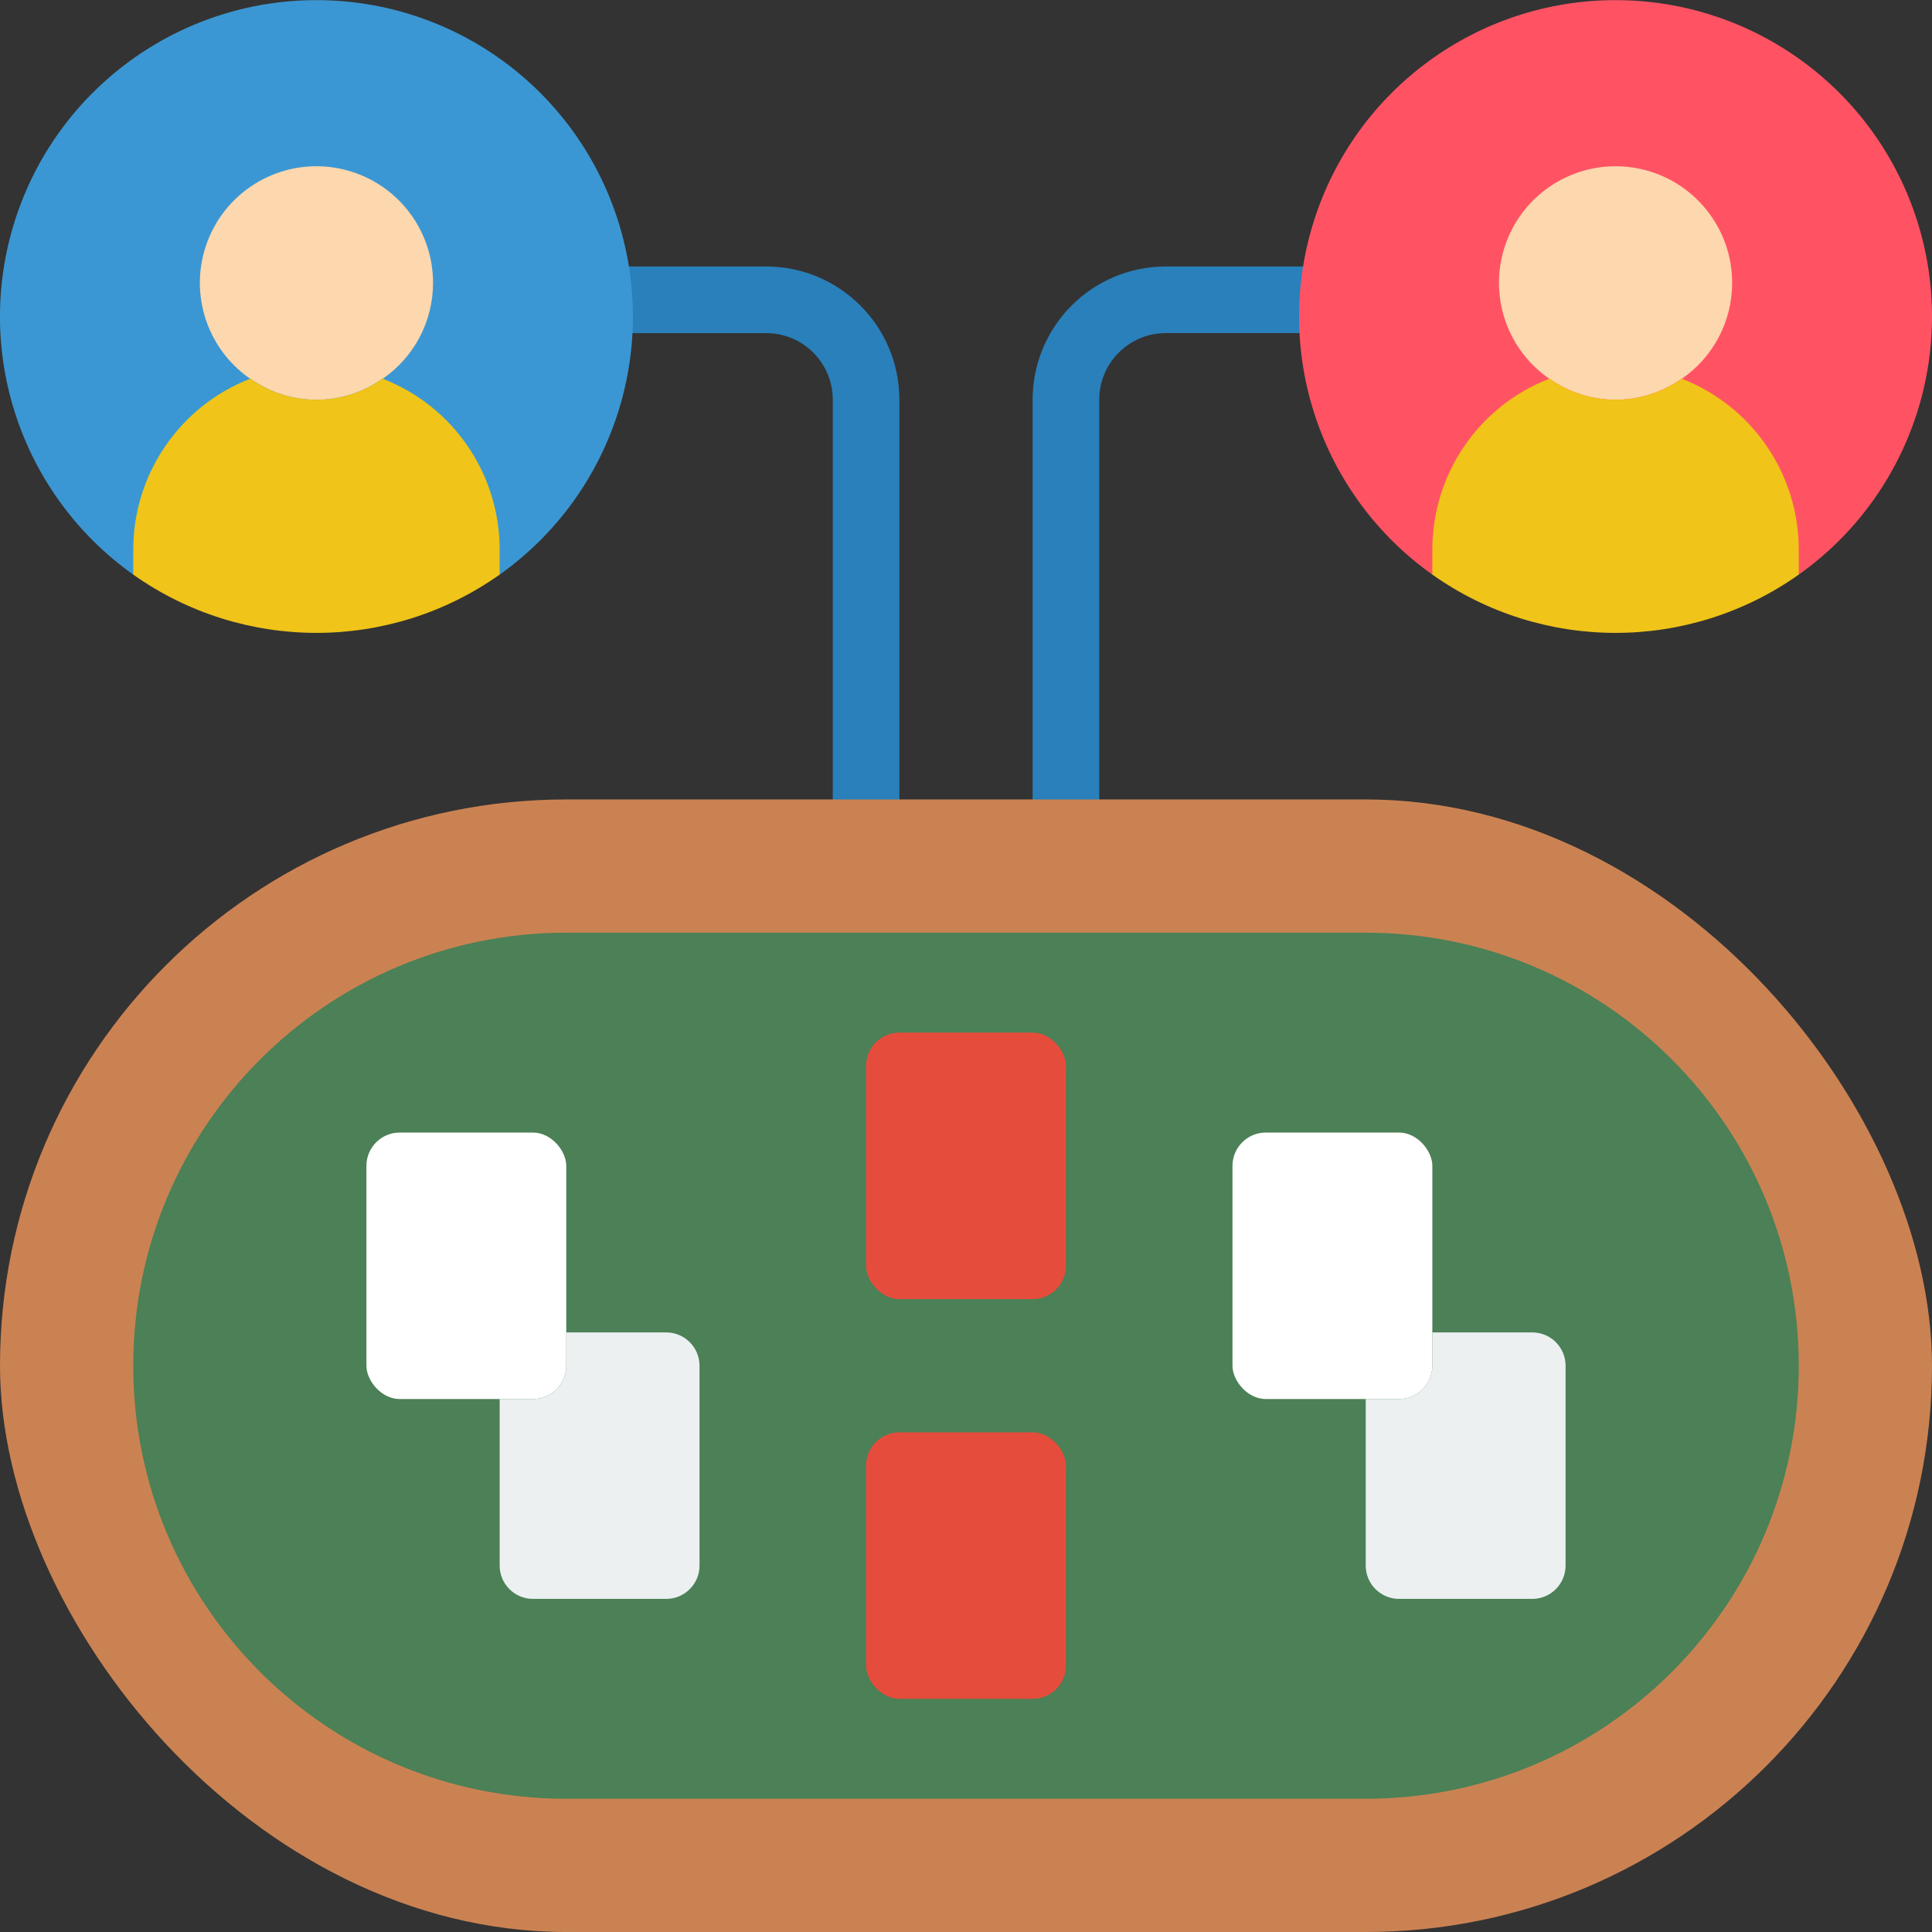 <?xml version="1.0" encoding="UTF-8"?> <svg xmlns="http://www.w3.org/2000/svg" height="512" viewBox="0 0 58 58" width="512"><rect x="0" y="0" width="58" height="58" fill="#333333" stroke="none"/><g id="Page-1" fill="none" fill-rule="evenodd"><g id="038---Online-Poker-Players" transform="translate(-1)"><path id="Path" d="m27 25c-.552 0-1-.448-1-1v-12c0-1.105-.895-2-2-2h-7c-.552 0-1-.448-1-1s.448-1 1-1h7c2.209 0 4 1.791 4 4v12c0 .552-.448 1-1 1z" fill="#2980ba"></path><path id="Path" d="m33 25c-.552 0-1-.448-1-1v-12c0-2.209 1.791-4 4-4h7c.552 0 1 .448 1 1s-.448 1-1 1h-7c-1.105 0-2 .895-2 2v12c0 .552-.448 1-1 1z" fill="#2980ba"></path><rect id="Rectangle" fill="#cb8252" height="34" rx="17" width="58" x="1" y="24"></rect><path id="Path" d="m18 54c-7.18 0-13-5.82-13-13s5.82-13 13-13h24c7.18 0 13 5.82 13 13s-5.82 13-13 13z" fill="#4c8056"></path><rect id="Rectangle" fill="#e64c3c" height="8" rx="1" width="6" x="27" y="31"></rect><rect id="Rectangle" fill="#fff" height="8" rx="1" width="6" x="12" y="34"></rect><path id="Path" d="m22 41v6c0 .552-.448 1-1 1h-4c-.552 0-1-.448-1-1v-5h1c.552 0 1-.448 1-1v-1h3c.552 0 1 .448 1 1z" fill="#ecf0f1"></path><rect id="Rectangle" fill="#fff" height="8" rx="1" width="6" x="38" y="34"></rect><path id="Path" d="m48 41v6c0 .552-.448 1-1 1h-4c-.552 0-1-.448-1-1v-5h1c.552 0 1-.448 1-1v-1h3c.552 0 1 .448 1 1z" fill="#ecf0f1"></path><rect id="Rectangle" fill="#e64c3c" height="8" rx="1" width="6" x="27" y="43"></rect><path id="Path" d="m5 17.25c-3.371-2.394-4.807-6.693-3.551-10.632 1.256-3.939 4.916-6.614 9.051-6.614 4.135 0 7.795 2.674 9.051 6.614 1.256 3.939-.18 8.239-3.551 10.632z" fill="#3b97d3"></path><path id="Path" d="m14 8.5c-.001 1.147-.565 2.22-1.51 2.87h-.01c-1.186.84-2.774.84-3.96 0h-.01c-1.369-.946-1.882-2.725-1.228-4.255.654-1.53 2.295-2.388 3.925-2.052 1.63.336 2.798 1.773 2.793 3.437z" fill="#fdd7ad"></path><path id="Path" d="m44 17.25c-3.371-2.394-4.807-6.693-3.551-10.632 1.256-3.939 4.916-6.614 9.051-6.614s7.795 2.674 9.051 6.614c1.256 3.939-.18 8.239-3.551 10.632z" fill="#ff5364"></path><path id="Path" d="m53 8.5c-.001 1.147-.565 2.22-1.51 2.87h-.01c-1.186.84-2.774.84-3.96 0h-.01c-1.369-.946-1.882-2.725-1.228-4.255.654-1.53 2.295-2.388 3.925-2.052 1.63.336 2.798 1.773 2.793 3.437z" fill="#fdd7ad"></path><g fill="#f0c419"><path id="Path" d="m16 16.5v.75c-3.295 2.333-7.705 2.333-11 0v-.75c.001-2.27 1.395-4.307 3.51-5.13h.01c1.186.84 2.774.84 3.96 0h.01c2.117.822 3.511 2.859 3.51 5.13z"></path><path id="Path" d="m55 16.5v.75c-3.295 2.333-7.705 2.333-11 0v-.75c-.001-2.271 1.393-4.308 3.51-5.13h.01c1.186.84 2.774.84 3.96 0h.01c2.115.823 3.509 2.86 3.51 5.13z"></path></g></g></g></svg> 